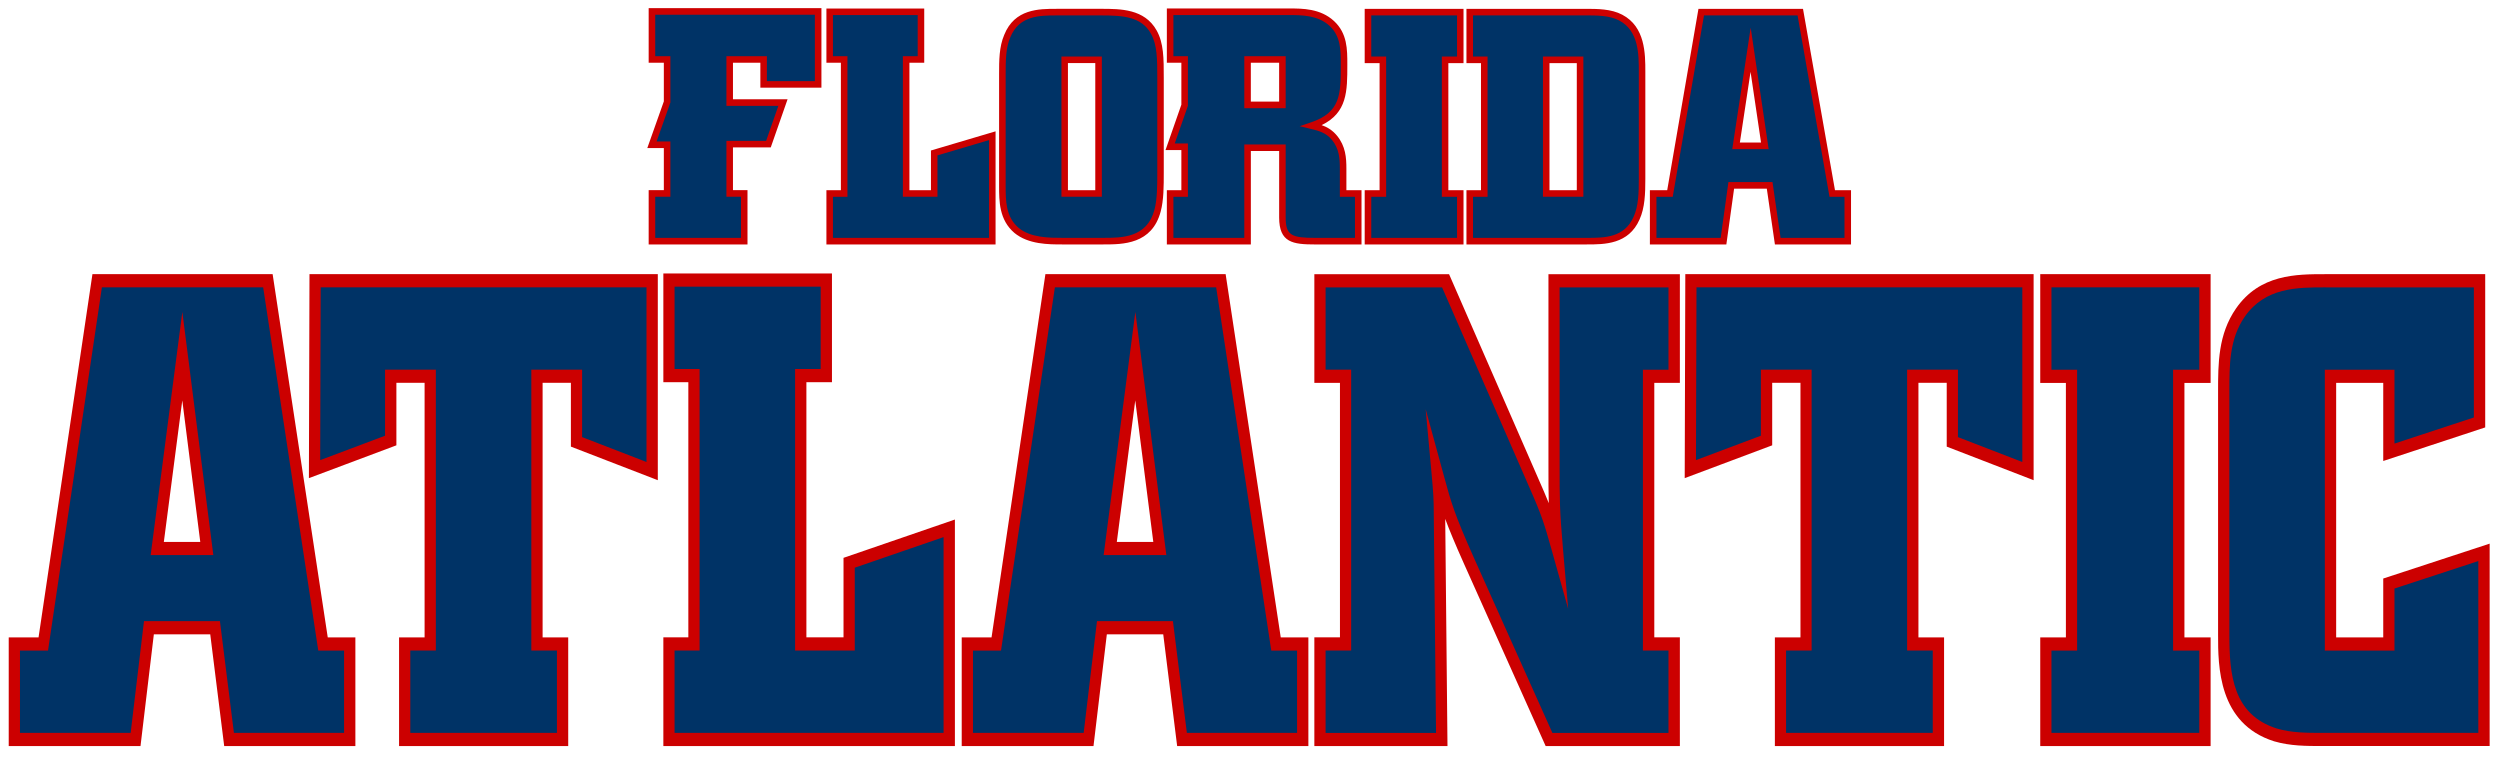 <svg xmlns="http://www.w3.org/2000/svg" height="75.764" viewBox="0 0 250 75.764" width="250"><g transform="matrix(1.25 0 0 -1.25 26.646 806.52)"><g transform="matrix(1.022 0 0 1.022 .699 -13.052)"><path d="m63.793 0.826v5.342h1.484v3.779l-1.617 4.566h1.617v4.121h-1.484v5.311h9.67v-5.311h-1.422v-4.182h3.697l1.645-4.709h-5.342v-3.576h2.68v2.441h5.975v-7.783h-16.902zm50.703 0.031v5.312h1.42v4.1l-1.549 4.439h1.549v3.93h-1.42v5.309h8.219v-9.143h2.769v6.5c0 2.465 1.337 2.643 3.543 2.643h4.516v-5.309h-1.48v-2.094c0-1.079-0.072-2.217-0.93-3.252-0.46-0.552-0.968-0.838-1.492-1.022 2.513-1.219 2.514-3.32 2.514-5.918 0-1.502-0-3.058-1.301-4.264-1.331-1.233-3.096-1.232-4.387-1.232h-11.971zm-33.311 0.002v5.309h1.416v12.469h-1.416v5.309h16.551v-11.068l-6.322 1.875v3.885h-2.107v-12.469h1.449v-5.309h-9.57zm22.521 0.033c-1.73 0-4.1-0.001-5.121 2.543-0.504 1.171-0.504 2.531-0.504 3.842v10.951c0 1.481 0.001 3.322 1.506 4.596 1.362 1.12 3.345 1.121 4.656 1.121h4.043c1.893 0 4.753-0.001 5.607-3.223 0.3-1.12 0.301-2.481 0.301-3.795v-9.27c0-1.91-0-3.421-0.705-4.664-1.185-2.101-3.538-2.102-5.428-2.102h-4.356zm30.148 0.002v5.312h1.457v12.43h-1.457v5.309h9.67v-5.309h-1.484v-12.43h1.484v-5.312h-9.67zm9.957 0v5.312h1.422v12.43h-1.422v5.309h11.781c1.723 0 4.082 0 5.154-2.438 0.524-1.151 0.568-2.536 0.568-3.973v-10.479c0-1.754-0-4.401-2.258-5.586-1.079-0.575-2.431-0.576-3.623-0.576h-11.623zm22.701 0-3.057 17.742h-1.695v5.309h7.481l0.758-5.457h3.201l0.793 5.457h7.447v-5.309h-1.57l-3.129-17.742h-10.229zm-43.799 5.275h2.769v3.803h-2.769v-3.803zm-17.896 0.033h2.676v12.436h-2.676v-12.436zm47.119 0.004h2.672v12.432h-2.672v-12.432zm19.674 0.85 1.025 6.916h-2.07l1.045-6.916zm-106.38 19.732v10.635h2.445v24.969h-2.445v10.637h28.527v-22.166l-10.898 3.748v7.781h-3.633v-24.969h2.502v-10.635h-16.498zm-55.863 0.066-5.273 35.545h-2.918v10.627h12.895l1.305-10.93h5.519l1.365 10.93h12.836v-10.627h-2.703l-5.394-35.545h-17.631zm21.238 0-0.057 19.959 8.56-3.211v-6.115h2.76v24.912h-2.498v10.629h16.551v-10.629h-2.506v-24.912h2.768v6.242l8.504 3.285v-20.16h-34.082zm72.008 0-5.271 35.545h-2.918v10.627h12.895l1.305-10.93h5.519l1.361 10.93h12.84v-10.627h-2.703l-5.393-35.545h-17.635zm62.613 0-0.059 19.959 8.56-3.211v-6.115h2.766v24.912h-2.504v10.629h16.555v-10.629h-2.508v-24.912h2.768v6.242l8.502 3.285v-20.16h-34.08zm34.729 0v10.643h2.51v24.9h-2.51v10.631h16.67v-10.631h-2.562v-24.9h2.562v-10.643h-16.67zm27.912 0c-2.864 0-6.425-0-8.754 3.353-1.757 2.533-1.758 5.394-1.758 8.162v23.777c0 3.034-0 8.68 5.479 10.416 1.59 0.463 3.129 0.463 4.76 0.463h16.334v-19.803l-10.412 3.414v5.762h-4.607v-24.904h4.607v7.641l9.977-3.285v-14.996h-15.625zm-98.939 0.006v10.629h2.506v24.9h-2.506v10.639h13.027l-0.221-22.229c0.402 1.09 0.949 2.408 1.838 4.396l7.988 17.832h13.133v-10.639h-2.502v-24.9h2.502v-10.629h-12.859v18.631c0 1.628-0.001 2.704 0.033 3.773-0.259-0.647-0.576-1.393-1.002-2.353l-8.754-20.051h-13.184zm-110.77 12.342 1.76 13.852h-3.564l1.805-13.852zm93.246 0 1.766 13.852h-3.57l1.805-13.852z" transform="matrix(.8 0 0 -.8 -21.8 644.12)" fill="#c00"/><path d="m64.434 1.471v4.055h1.484v4.531l-1.352 3.814h1.352v5.406h-1.484v4.025h8.391v-4.025h-1.424v-5.469h3.885l1.195-3.422h-5.08v-4.861h3.959v2.441h4.695v-6.496h-15.621zm50.703 0.031v4.023h1.42v4.854l-1.291 3.688h1.291v5.217h-1.42v4.019h6.938v-9.141h4.047v7.143c0 1.764 0.584 1.998 2.906 1.998h3.875v-4.019h-1.48v-2.738c0-1.001-0.061-1.972-0.779-2.84-0.592-0.708-1.305-0.883-2.061-1.066l-1.094-0.266 1.053-0.354c2.973-0.984 2.973-2.748 2.973-5.666 0-1.427-0.001-2.775-1.094-3.793-1.147-1.059-2.768-1.059-3.953-1.059h-11.33zm-33.314 0.002v4.021h1.42v13.756h-1.42v4.021h15.273v-9.565l-5.045 1.494v4.049h-3.385v-13.756h1.451v-4.021h-8.295zm52.674 0.031v4.027h1.457v13.719h-1.457v4.021h8.393v-4.021h-1.488v-13.719h1.488v-4.027h-8.393zm9.955 0v4.027h1.424v13.719h-1.424v4.021h11.143c1.72 0 3.663-0.001 4.572-2.061 0.473-1.035 0.51-2.345 0.51-3.707v-10.479c0-1.692 0.001-4.01-1.912-5.018-0.943-0.504-2.211-0.504-3.328-0.504h-10.984zm22.602 0-3.059 17.746h-1.594v4.021h6.287l0.756-5.459h4.311l0.793 5.459h6.254v-4.021h-1.467l-3.125-17.746h-9.156zm-63.346 0.002c-1.634 0-3.666-0.001-4.531 2.144-0.453 1.059-0.453 2.292-0.453 3.596v10.951c0 1.417-0 3.022 1.273 4.102 1.181 0.97 3.026 0.971 4.248 0.971h4.043c1.798 0 4.263 0.001 4.992-2.74 0.279-1.042 0.279-2.359 0.279-3.633v-9.27c0-1.815-0.002-3.248-0.625-4.348-0.93-1.641-2.678-1.773-4.871-1.773h-4.356zm67.914 1.199 1.758 11.881h-3.559l1.801-11.881zm-49.547 2.793h4.047v5.086h-4.047v-5.086zm-17.893 0.029h3.953v13.719h-3.953v-13.719zm47.115 0.004h3.953v13.719h-3.953v-13.719zm-84.97 22.513v8.06h2.447v27.547h-2.447v8.055h26.322v-19.156l-8.691 2.994v8.107h-5.836v-27.547h2.502v-8.06h-14.297zm-34.627 0.066-0.047 16.908 6.348-2.387v-6.463h4.967v27.482h-2.498v8.057h14.348v-8.057h-2.506v-27.482h4.969v6.6l6.301 2.434v-17.092h-31.881zm134.62 0-0.051 16.908 6.35-2.387v-6.463h4.965v27.482h-2.5v8.057h14.354v-8.057h-2.508v-27.482h4.973v6.6l6.299 2.434v-17.092h-31.881zm34.732 0.002v8.065h2.51v27.477h-2.51v8.053h14.465v-8.053h-2.564v-27.477h2.564v-8.065h-14.465zm-190.76 0.002-5.271 35.541h-2.744v8.053h10.83l1.305-10.934h7.43l1.369 10.934h10.779v-8.053h-2.525l-5.391-35.541h-15.781zm93.248 0-5.271 35.541h-2.744v8.053h10.832l1.303-10.934h7.43l1.365 10.934h10.783v-8.053h-2.525l-5.391-35.541h-15.781zm26.488 0v8.057h2.502v27.479h-2.502v8.06h10.807l-0.22-21.22c0-1.716-0.055-2.4-0.215-4.133l-0.578-6.314 1.781 6.514c0.705 2.595 0.998 3.667 2.936 8.016l7.682 17.139h11.357v-8.06h-2.502v-27.479h2.502v-8.057h-10.654v17.346c0 3.48 0.001 4.42 0.328 8.199l0.51 5.904-1.58-5.639c-0.763-2.7-0.964-3.425-2.309-6.455l-8.447-19.355h-11.406zm97.836 0c-2.765 0-5.902-0.001-7.9 2.873-1.505 2.179-1.504 4.692-1.504 7.352v23.777c0 3.892 0.354 7.807 4.644 9.166 1.454 0.426 2.927 0.426 4.486 0.426h15.23v-16.814l-8.205 2.688v6.074h-6.814v-27.479h6.814v7.223l7.769-2.555v-12.73h-14.521zm-209.7 2.402 3.031 23.793h-6.129l3.098-23.793zm93.25 0 3.031 23.793h-6.133l3.102-23.793z" transform="matrix(.8 0 0 -.8 -21.8 644.12)" fill="#036"/></g></g></svg>
